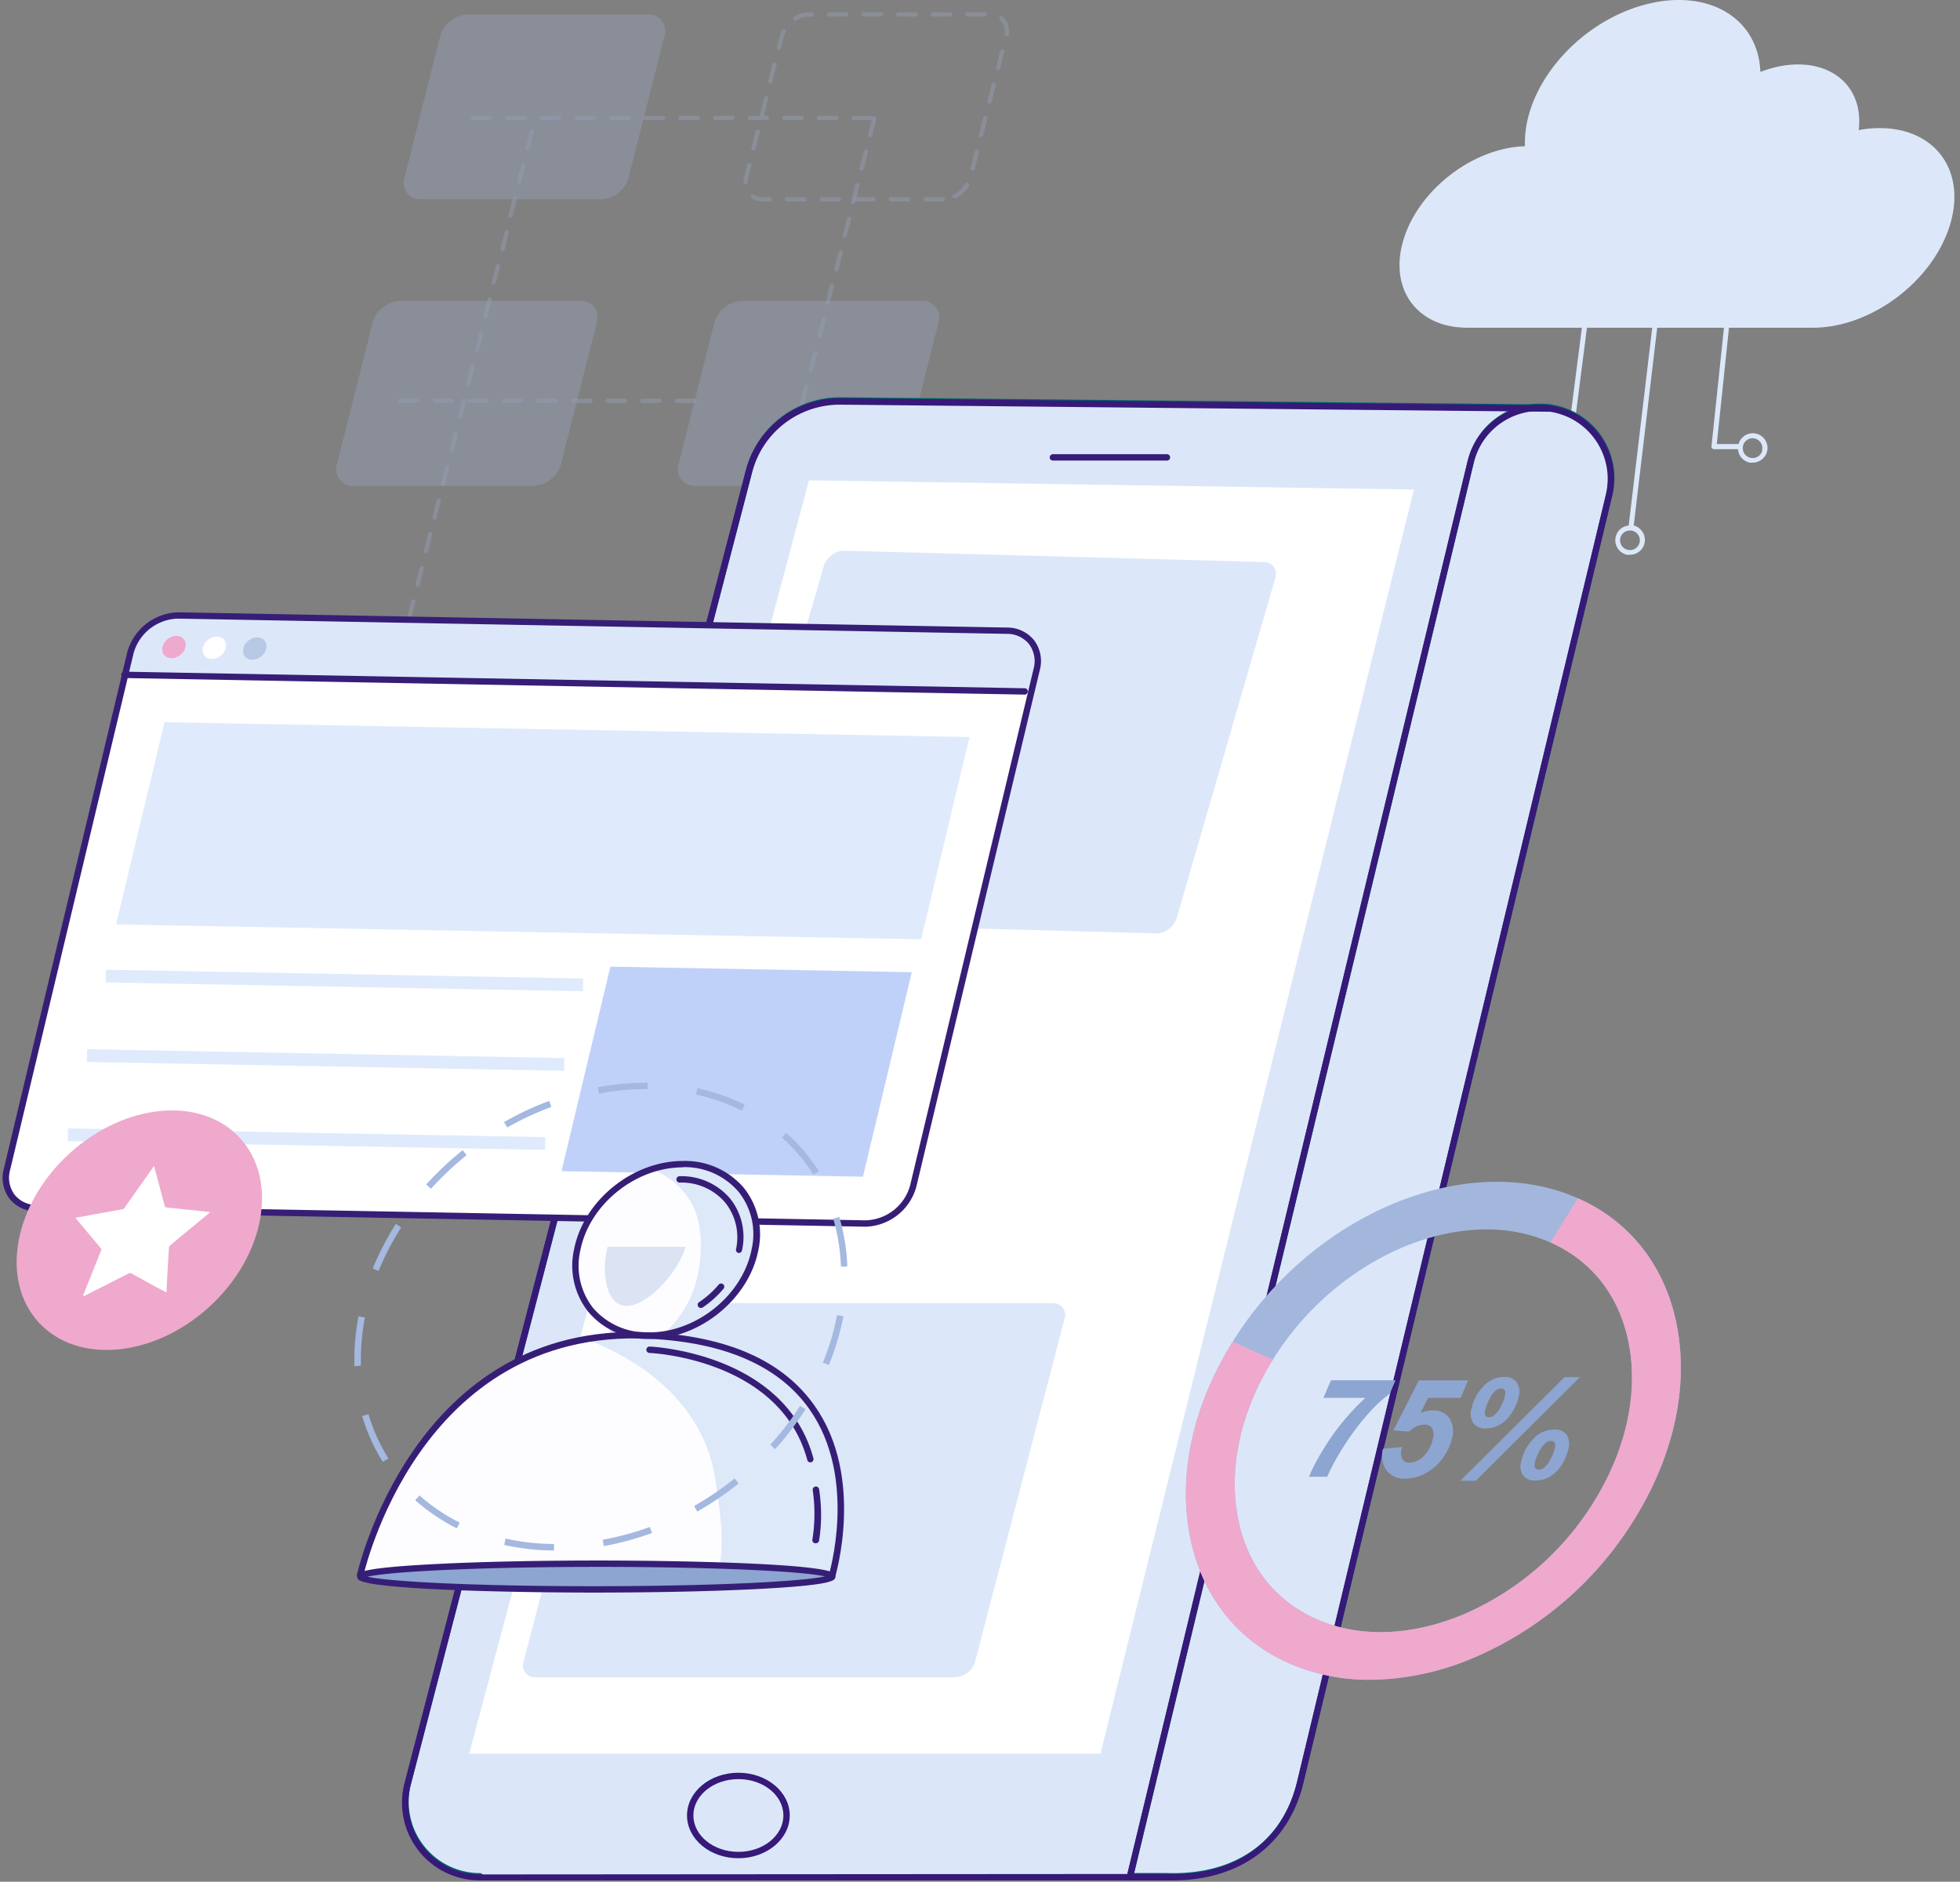 <svg xmlns="http://www.w3.org/2000/svg" width="324" height="311"><rect width="100%" height="100%" fill="#808080" stroke="none"/><g opacity=".5" fill="#a4b8e0"><path d="M99.384 32.942H69.598a2.729 2.729 0 01-2.73-3.614L72.759 6a4.973 4.973 0 014.552-3.614h29.787A2.74 2.74 0 01109.827 6l-5.901 23.328a4.952 4.952 0 01-4.542 3.614zM88.258 80.293H58.439a2.729 2.729 0 01-2.728-3.614l5.89-23.338a4.963 4.963 0 014.53-3.604h29.787a2.729 2.729 0 012.729 3.604l-5.9 23.338a4.963 4.963 0 01-4.49 3.614zm48.784-77.549a.358.358 0 010-.716h2.845a.358.358 0 010 .716zm5.721 0a.358.358 0 110-.716h2.856a.358.358 0 01.01.716zm5.722 0a.358.358 0 110-.716h2.855a.358.358 0 01.01.716zm5.731 0a.358.358 0 110-.716h2.856a.358.358 0 110 .716zm5.69 0a.358.358 0 010-.716h2.856a.358.358 0 01.031.716zm-28.448.696a.358.358 0 01-.19-.664 4.847 4.847 0 012.508-.748h.41a.369.369 0 01.359.358c0 .198-.16.358-.358.358h-.411a4.099 4.099 0 00-2.108.643.358.358 0 01-.21.053zM166.365 6a.358.358 0 01-.295-.41c.01-.159.01-.317 0-.475a2.297 2.297 0 00-.78-1.791.359.359 0 11.464-.548 3.024 3.024 0 011.054 2.339c.015.193.015.387 0 .58a.358.358 0 01-.443.305zM128.75 8.255h-.085a.348.348 0 01-.253-.432l.475-1.897c.076-.317.19-.625.337-.916a.369.369 0 01.484-.169.38.38 0 01.159.485c-.125.244-.22.502-.285.769l-.485 1.896a.348.348 0 01-.347.264zm36.235 3.35h-.095a.348.348 0 01-.253-.432l.695-2.781a.348.348 0 01.432-.253.348.348 0 01.264.432l-.696 2.771a.358.358 0 01-.347.263zm-37.637 2.192h-.105a.348.348 0 01-.253-.432l.695-2.771a.358.358 0 01.432-.263.369.369 0 01.264.432l-.706 2.781a.348.348 0 01-.327.253zm36.235 3.298h-.084a.348.348 0 01-.263-.432l.695-2.771a.369.369 0 01.443-.264.348.348 0 01.252.432l-.695 2.814a.358.358 0 01-.348.221zm-37.72 2.255a.358.358 0 01-.253-.443l.695-2.77a.36.36 0 01.696.178l-.706 2.771a.348.348 0 01-.338.264zm36.235 3.298a.348.348 0 01-.264-.432l.696-2.771a.358.358 0 01.442-.253.348.348 0 01.253.432l-.695 2.77a.369.369 0 01-.348.254zm-37.542 2.244h-.095a.348.348 0 01-.253-.432l.696-2.771a.358.358 0 11.695.168l-.695 2.772a.358.358 0 01-.348.263zm36.14 3.298a.348.348 0 01-.263-.432l.706-2.782a.348.348 0 01.432-.253.348.348 0 01.253.432l-.696 2.772a.358.358 0 01-.347.263zm-37.467 2.265a.369.369 0 01-.348-.368c.012-.285.054-.568.126-.843l.506-2.023a.369.369 0 01.432-.264.358.358 0 01.263.443l-.505 2.023a3.16 3.16 0 00-.106.685.369.369 0 01-.369.347zm34.58 2.35a.369.369 0 01-.316-.19.358.358 0 01.158-.484 4.858 4.858 0 001.939-1.781.348.348 0 01.485-.116c.167.1.223.316.126.485a5.542 5.542 0 01-2.223 2.044.306.306 0 01-.18.042zm-30.565.495h.009zm-1.17 0a3.467 3.467 0 01-1.792-.474.358.358 0 01-.116-.495.348.348 0 01.485-.116c.43.252.923.38 1.422.369h1.17a.358.358 0 01.003.716zm1.169 0zm5.732 0h-2.866a.358.358 0 010-.716h2.866a.358.358 0 110 .716zm5.721 0h-2.866a.358.358 0 110-.716h2.866a.358.358 0 110 .716zm5.71 0h-2.854a.358.358 0 010-.716h2.855a.358.358 0 010 .716zm2.856 0a.358.358 0 010-.716h2.856a.358.358 0 010 .716zm8.588 0h-2.856a.358.358 0 110-.716h2.856a.358.358 0 110 .716zm-11.159 46.993h-29.786a2.729 2.729 0 01-2.719-3.614l5.89-23.338a4.963 4.963 0 014.552-3.604h29.776a2.718 2.718 0 012.73 3.604l-5.89 23.338a4.973 4.973 0 01-4.553 3.614zM109.057 65.88h-2.887a.358.358 0 000 .716h2.866a.358.358 0 000-.717zm-5.721 0h-2.866a.358.358 0 000 .716h2.866a.358.358 0 000-.717z" opacity=".5"/><path d="M97.614 65.88H94.76a.358.358 0 000 .716h2.855a.358.358 0 000-.717zm17.164 0h-2.866a.358.358 0 000 .716h2.866a.358.358 0 000-.717zm-22.885 0h-2.855a.358.358 0 000 .716h2.855a.358.358 0 000-.717zm-17.164 0h-2.855a.358.358 0 000 .716h2.855a.358.358 0 000-.717zm-5.711 0h-2.887a.358.358 0 000 .716h2.866a.358.358 0 000-.717zm11.432 0h-2.855a.358.358 0 000 .716h2.855a.358.358 0 000-.717zm5.7 0h-2.834a.358.358 0 000 .716h2.835a.358.358 0 000-.717zm-5.12-46.024h-2.866a.358.358 0 01-.358-.359.38.38 0 01.358-.358h2.866c.198 0 .358.16.358.358a.358.358 0 01-.358.169zm5.721 0h-2.866a.358.358 0 010-.717h2.866c.198 0 .358.16.358.358a.358.358 0 01-.358.19zm5.721 0h-2.865a.358.358 0 010-.717h2.865c.198 0 .359.16.359.358a.369.369 0 01-.359.2zm5.722 0h-2.866a.358.358 0 010-.717h2.866a.348.348 0 01.348.358.358.358 0 01-.348.222zm2.855 0a.358.358 0 110-.717h2.866a.358.358 0 110 .717zm8.577 0h-2.855a.358.358 0 110-.706h2.855c.198 0 .358.16.358.358a.358.358 0 01-.358.242zm2.866 0a.358.358 0 010-.717h2.855a.358.358 0 110 .717zm8.577 0h-2.856a.358.358 0 010-.717h2.856c.197 0 .358.16.358.358a.358.358 0 01-.358.295zm5.72 0h-2.865a.358.358 0 010-.706h2.855c.198 0 .359.16.359.358a.358.358 0 01-.348.295zm2.856 0a.358.358 0 01-.358-.359.369.369 0 01.358-.358h2.866a.358.358 0 010 .717zm8.588 0h-2.866a.369.369 0 01-.359-.359c0-.198.16-.358.359-.358h2.866c.197 0 .358.16.358.358a.369.369 0 01-.359.348zm2.855 0a.358.358 0 01-.358-.359.358.358 0 01.358-.347h2.866a.369.369 0 01.358.358.358.358 0 01-.358.348zm-53.884 5.025h-.095a.348.348 0 01-.253-.432l.696-2.781a.348.348 0 01.432-.253.348.348 0 01.263.432l-.695 2.771a.369.369 0 01-.348.263zm-1.412 5.543h-.084a.348.348 0 01-.263-.432l.706-2.782a.369.369 0 01.442-.263.348.348 0 01.253.432l-.695 2.77a.358.358 0 01-.317.275zm-1.401 5.552h-.084a.348.348 0 01-.264-.453l.696-2.77a.369.369 0 01.442-.264.358.358 0 01.253.442l-.695 2.771a.369.369 0 01-.306.274zM82.99 41.52a.369.369 0 01-.264-.432l.706-2.782a.348.348 0 01.432-.253.348.348 0 01.253.432l-.695 2.771a.358.358 0 01-.432.264zm-1.36 5.573h-.084a.358.358 0 01-.263-.432l.706-2.77a.353.353 0 01.684.168l-.737 2.74a.358.358 0 01-.306.263zm-1.401 5.553h-.084a.369.369 0 01-.264-.442l.706-2.771a.348.348 0 01.432-.253c.192.046.31.24.264.432l-.706 2.77a.369.369 0 01-.348.233zm-1.401 5.542h-.053a.369.369 0 01-.263-.432l.706-2.77a.348.348 0 01.431-.264.369.369 0 01.264.432l-.706 2.771a.358.358 0 01-.38.232zm-1.402 5.543h-.084a.348.348 0 01-.253-.496l.696-2.77a.369.369 0 01.432-.264c.193.051.31.248.263.442l-.706 2.771a.348.348 0 01-.348.285zm-1.401 5.552h-.084a.348.348 0 01-.253-.432l.695-2.781a.348.348 0 01.432-.253c.192.047.31.24.264.432l-.706 2.77a.358.358 0 01-.348.233zm-1.465 5.543a.348.348 0 01-.253-.432l.696-2.772a.358.358 0 01.432-.263.348.348 0 01.263.432l-.706 2.771a.337.337 0 01-.358.264zm-1.327 5.49h-.095a.348.348 0 01-.253-.433l.695-2.771a.369.369 0 01.432-.263.358.358 0 01.264.442l-.696 2.803a.369.369 0 01-.347.253zm-1.402 5.541h-.094a.348.348 0 01-.253-.432l.695-2.781a.358.358 0 01.443-.253.348.348 0 01.253.432l-.696 2.77a.358.358 0 01-.348.296zm-1.401 5.542h-.084a.348.348 0 01-.264-.432l.696-2.77a.369.369 0 01.442-.264.348.348 0 01.253.432l-.695 2.782a.358.358 0 01-.348.284zm-1.401 5.553h-.085a.358.358 0 01-.263-.442l.706-2.719a.348.348 0 01.432-.253.348.348 0 01.253.432l-.696 2.772a.369.369 0 01-.347.21zm-1.402 5.574h-.084a.369.369 0 01-.263-.432l.706-2.771a.337.337 0 01.432-.263.348.348 0 01.252.432l-.695 2.728a.358.358 0 01-.348.306zm-1.401 5.542h-.095a.358.358 0 01-.263-.432l.706-2.77a.358.358 0 11.685.178l-.696 2.771a.358.358 0 01-.337.253zm-1.486 5.553a.369.369 0 01-.263-.432l.706-2.782a.348.348 0 01.432-.253c.192.047.31.24.263.432l-.706 2.772a.369.369 0 01-.347.263zm-1.317 5.542h-.084a.358.358 0 01-.263-.432l.706-2.77a.358.358 0 01.432-.264.369.369 0 01.263.432l-.706 2.77a.348.348 0 01-.348.264z" opacity=".5"/><path d="M143.838 22.637h-.084a.348.348 0 01-.264-.432l.706-2.77a.353.353 0 01.685.168l-.695 2.77a.358.358 0 01-.348.296zm-1.401 5.542h-.085a.358.358 0 01-.263-.432l.706-2.77a.358.358 0 01.432-.264.358.358 0 01.253.442l-.696 2.772a.358.358 0 01-.347.284zm-1.402 5.553h-.095a.369.369 0 01-.263-.432l.706-2.781a.348.348 0 01.432-.253.348.348 0 01.253.432l-.696 2.77a.358.358 0 01-.337.264zm-1.464 5.574a.358.358 0 01-.264-.432l.706-2.771a.358.358 0 01.432-.264.369.369 0 01.264.432l-.727 2.73a.358.358 0 01-.348.305zm-1.402 5.553a.358.358 0 01-.263-.432l.706-2.771a.348.348 0 01.432-.253c.192.047.31.24.263.432l-.706 2.77a.369.369 0 01-.369.254zm-1.338 5.542h.021zm-.105 0a.348.348 0 01-.253-.432l.695-2.771a.348.348 0 01.432-.264.369.369 0 01.264.432l-.706 2.772a.348.348 0 01-.327.263zm-1.275 5.542h-.084a.348.348 0 01-.253-.432l.695-2.771a.358.358 0 11.696.169l-.706 2.781a.348.348 0 01-.37.253zm-1.486 5.553a.358.358 0 01-.253-.443l.696-2.77a.348.348 0 01.432-.254.348.348 0 01.263.432l-.706 2.771a.348.348 0 01-.358.264zm-1.306 5.542h-.148a.348.348 0 01-.253-.432l.696-2.771a.358.358 0 01.432-.263.348.348 0 01.263.432l-.695 2.77a.358.358 0 01-.316.264zm-1.486 5.542a.348.348 0 01-.263-.432l.695-2.77a.369.369 0 01.443-.264.358.358 0 01.252.442l-.695 2.771a.358.358 0 01-.369.253zm-1.401 5.553a.348.348 0 01-.264-.432l.696-2.782a.358.358 0 01.442-.252.348.348 0 01.253.432l-.695 2.77a.358.358 0 01-.37.264zm-1.402 5.542a.348.348 0 01-.263-.432l.706-2.77a.353.353 0 11.685.168l-.696 2.781a.358.358 0 01-.368.253zm-1.401 5.553a.358.358 0 01-.263-.432l.706-2.771a.358.358 0 01.684.179l-.695 2.771a.369.369 0 01-.369.253zm-1.401 5.542a.369.369 0 01-.264-.432l.706-2.77a.337.337 0 01.432-.264c.192.046.31.24.264.432l-.706 2.77a.358.358 0 01-.37.264zm-1.402 5.542a.358.358 0 01-.263-.432l.706-2.77a.358.358 0 01.432-.264.369.369 0 01.263.432l-.706 2.782a.358.358 0 01-.369.252zm-1.401 5.553a.369.369 0 01-.264-.442l.706-2.772a.348.348 0 01.432-.252c.192.046.31.24.264.432l-.706 2.77a.358.358 0 01-.369.264zm-1.401 5.542a.348.348 0 01-.253-.432l.695-2.77a.358.358 0 01.432-.264.369.369 0 01.263.432l-.705 2.77a.337.337 0 01-.37.264zm-1.307 5.543h-.095a.348.348 0 01-.253-.432l.696-2.772a.369.369 0 01.432-.263.358.358 0 01.263.443l-.706 2.77a.337.337 0 01-.358.275zm-1.243 4.93h-.095a.348.348 0 01-.253-.431l.537-2.108a.348.348 0 01.432-.253.348.348 0 01.264.432l-.548 2.108a.348.348 0 01-.337.253z" opacity=".5"/></g><path fill="#dce8f9" d="M310.715 21.173a18.75 18.75 0 00-3.466.326c.516-4.056-1.054-7.523-4.215-9.388-3.16-1.865-7.597-1.949-12.033-.221-.368-9.356-9.377-14.182-20.124-10.821-10.748 3.361-19.156 13.697-18.787 23.096-8.503.263-17.417 7.049-20.02 15.246-2.602 8.198 2.055 14.751 10.485 14.751h57.15c9.377 0 19.45-7.375 22.495-16.542 3.045-9.167-2.139-16.447-11.485-16.447z"/><path fill="#dce8f9" d="M291.328 74.382c-.08.433-.336.815-.706 1.054a1.633 1.633 0 01-1.212.231 1.602 1.602 0 01-1.053-.705 1.633 1.633 0 01-.232-1.212 1.6 1.6 0 01.706-1.054c.258-.174.563-.265.874-.263a1.623 1.623 0 011.591 1.949zm.464-1.665a2.434 2.434 0 00-4.394.675h-3.604l2.002-19.082a.413.413 0 00-.821-.084L282.92 73.77a.4.4 0 00.105.327.411.411 0 00.306.136h3.983c.021.417.152.82.379 1.17.355.544.913.923 1.549 1.054.168.015.337.015.506 0a2.444 2.444 0 002.381-1.95 2.403 2.403 0 00-.337-1.79zm-38.006 1.328a1.633 1.633 0 01-.705 1.053 1.58 1.58 0 01-1.212.222 1.612 1.612 0 01-.548-2.93c.258-.173.563-.265.874-.263.113-.01.225-.01.338 0 .432.077.813.328 1.053.696.22.366.292.804.2 1.222zm8.177-20.21a.421.421 0 00-.474.36l-2.455 19.176h-4.415a2.508 2.508 0 00-.369-1.054 2.434 2.434 0 00-1.549-1.054 2.392 2.392 0 00-1.833.348 2.434 2.434 0 00-.717 3.382c.352.547.911.928 1.55 1.054.165.041.334.062.505.063a2.445 2.445 0 002.392-1.95h4.804a.432.432 0 00.411-.357l2.508-19.546a.411.411 0 00-.358-.421zm8.85 34.582a1.612 1.612 0 01-.474 2.233 1.633 1.633 0 01-1.211.232 1.601 1.601 0 01-1.054-.706 1.633 1.633 0 01-.232-1.211 1.633 1.633 0 011.644-1.286 1.62 1.62 0 011.327.738zm2.772-34.581a.41.41 0 00-.464.358l-3.888 32.663a2.528 2.528 0 00-1.106.38 2.444 2.444 0 00-1.054 1.548 2.445 2.445 0 001.886 2.898c.168.016.338.016.506 0a2.444 2.444 0 002.044-3.783 2.434 2.434 0 00-1.444-1.053l3.878-32.663a.4.4 0 00-.358-.348z"/><path fill="#cceaee" d="M192.875 310.073h-6.059l56.329-233.826c1.524-6.31 7.867-10.198 14.182-8.693 6.318 1.515 10.21 7.866 8.692 14.183l-51.039 212.71c-2.318 9.663-9.988 16.016-22.105 15.626z"/><path fill="#cceaee" d="M256.284 66.912l-117.261-1.17a15.52 15.52 0 00-15.183 11.59L67.438 294.237a12.285 12.285 0 0011.895 15.383l123.773-1.59"/><path fill="#dbe7f8" d="M192.875 310.073h-6.059l56.329-233.826c1.524-6.31 7.867-10.198 14.182-8.693 6.318 1.515 10.21 7.866 8.692 14.183l-51.039 212.71c-2.318 9.663-9.988 16.016-22.105 15.626z"/><path fill="#dbe7f8" d="M256.284 67.365l-117.261-1.18a15.52 15.52 0 00-15.183 11.59L67.438 294.69a12.296 12.296 0 0011.895 15.383l117.25.18"/><path fill="#01606a" d="M243.66 76.352c1.456-6.034 7.527-9.747 13.561-8.292 6.035 1.455 9.747 7.526 8.293 13.56l-51.05 212.712c-2.413 10.041-10.262 15.594-21.568 15.225h-5.405zm-49.763 234.259c11.137 0 19.166-5.943 21.59-16.048l51.049-212.7c1.582-6.599-2.484-13.232-9.083-14.814-6.599-1.583-13.231 2.483-14.814 9.082L186.31 309.957a.506.506 0 00.094.453c.099.127.25.201.411.2z"/><path fill="#01606a" d="M79.333 310.6a12.823 12.823 0 01-12.412-16.047l56.402-216.884a16.037 16.037 0 0115.51-12.011h.158l117.272 1.18a.516.516 0 01.516.527.537.537 0 01-.527.527l-117.24-1.18h-.179a14.983 14.983 0 00-14.488 11.274l-56.402 216.83a11.78 11.78 0 0011.39 14.752c.291 0 .527.235.527.526a.527.527 0 01-.527.506z"/><path fill="#361979" d="M243.598 76.521c1.454-6.035 7.526-9.747 13.56-8.292 6.035 1.454 9.747 7.526 8.292 13.56L214.4 294.5c-2.401 10.042-10.293 15.605-21.567 15.226h-5.406zm-49.764 234.258c11.137 0 19.166-5.942 21.6-16.047l51.038-212.7c1.586-6.6-2.478-13.234-9.077-14.82-6.599-1.586-13.234 2.478-14.82 9.077l-56.328 233.837-.158.653h7.745z"/><path fill="#361979" d="M79.27 310.769a12.823 12.823 0 01-12.401-16.047L123.26 77.838a16.037 16.037 0 0115.573-12.012h.158l117.272 1.17v1.054L138.99 66.88h-.158a14.983 14.983 0 00-14.52 11.221L67.88 295.038a11.78 11.78 0 0011.39 14.75l107.557-.073v1.054z"/><path fill="#fff" d="M181.906 289.833H77.563l56.17-210.446 100.002 1.517z"/><path fill="#361e77" d="M192.906 76.12h-18.828a.527.527 0 110-1.053h18.828a.537.537 0 01.527.527.527.527 0 01-.527.527z"/><path fill="#361979" d="M129.498 300.043c0 3.319-3.33 6.016-7.44 6.016-4.108 0-7.438-2.708-7.438-6.016 0-3.309 3.33-6.006 7.439-6.006 4.13 0 7.439 2.687 7.439 6.006zm1.053 0c0-3.899-3.803-7.06-8.492-7.06-4.689 0-8.492 3.15-8.492 7.06 0 3.909 3.803 7.07 8.492 7.07 4.678 0 8.492-3.172 8.492-7.07z"/><path fill="#dce8f9" d="M191.136 154.26l-69.393-1.876a1.97 1.97 0 01-1.855-2.698l16.28-56.117a3.656 3.656 0 013.382-2.56l69.382 1.875a1.97 1.97 0 011.865 2.698l-16.278 56.16a3.667 3.667 0 01-3.383 2.517z"/><path fill="#fff" d="M142.11 202.19L6.905 199.703a5.669 5.669 0 01-5.616-7.375l19.967-83.555a9.588 9.588 0 019.051-7.017l135.205 2.486a5.669 5.669 0 015.615 7.376l-19.966 83.555a9.588 9.588 0 01-9.051 7.017z"/><path fill="#dce8f9" d="M170.443 114.368l.874-3.677a4.973 4.973 0 00-4.93-6.427L29.41 101.745a8.43 8.43 0 00-7.955 6.196l-.874 3.677z"/><path fill="#361e77" d="M6.073 199.155a4.626 4.626 0 01-3.667-1.717 4.71 4.71 0 01-.737-4.067l20.398-85.346a7.808 7.808 0 017.376-5.784l136.975 2.518a4.65 4.65 0 013.698 1.707 4.73 4.73 0 01.738 4.077l-20.4 85.346a7.84 7.84 0 01-7.427 5.795zm137.059 3.583a8.977 8.977 0 008.345-6.607l20.399-85.345a5.753 5.753 0 00-.928-4.963 5.69 5.69 0 00-4.51-2.107l-136.974-2.519a8.977 8.977 0 00-8.43 6.596L.637 193.14a5.753 5.753 0 00.927 4.963 5.658 5.658 0 004.51 2.107l136.975 2.529h.084z"/><path fill="#361e77" d="M169.389 114.8l-148.828-2.74a.527.527 0 01-.517-.537.506.506 0 01.527-.516l148.818 2.74a.516.516 0 01.516.537.527.527 0 01-.516.516z"/><path fill="#efa9cd" d="M27.127 108.244c-.582-.727-.326-1.9.573-2.62.898-.722 2.1-.718 2.682.009.582.726.326 1.9-.572 2.62-.9.721-2.1.717-2.683-.01z"/><path fill="#fff" d="M33.801 108.368c-.583-.726-.326-1.9.572-2.62.9-.721 2.1-.717 2.683.01.582.725.326 1.899-.573 2.62-.898.72-2.1.717-2.682-.01z"/><path fill="#b7c9e5" d="M40.49 108.495c-.583-.727-.327-1.9.572-2.62.899-.722 2.1-.718 2.682.008.583.727.327 1.9-.572 2.621-.899.721-2.1.717-2.682-.01z"/><path fill="#dfebfc" d="M152.267 155.24l-133.076-2.456 7.997-33.422 133.076 2.445z"/><path fill="#c0d1f9" d="M142.647 194.477l-49.827-.916 8.082-33.802 49.827.917z"/><path fill="#dfebfc" d="M96.371 163.821l-78.895-1.445.04-2.107 78.894 1.445zm-3.124 13.154l-78.895-1.46.04-2.107 78.894 1.46zm-3.149 13.066l-78.894-1.446.038-2.106 78.895 1.445z"/><path fill="#efa9cd" d="M6.369 218.523c-6.386-6.998-4.102-19.479 5.101-27.877 9.204-8.397 21.84-9.532 28.226-2.534 6.386 6.998 4.102 19.479-5.101 27.876-9.204 8.398-21.84 9.533-28.226 2.535z"/><path fill="#fff" d="M13.765 214.033l.621-1.549 2.34-5.858a.263.263 0 00-.064-.306c-1.053-1.317-2.18-2.623-3.277-3.94a35.057 35.057 0 00-.8-.96s-.085-.073-.053-.126c.032-.052.105-.052.158-.063l3.245-.6 4.278-.77a.569.569 0 00.38-.263c1.548-2.202 3.108-4.394 4.667-6.596 0-.074.095-.2.18-.21.083-.011.073.115.094.189.569 2.107 1.134 4.215 1.696 6.322.027.152.162.26.316.253l6.322.664.738.084h.116a.57.57 0 01-.106.137l-2.107 1.76-3.16 2.591-1.234 1.054a.39.39 0 00-.179.327c-.14 2.205-.27 4.404-.39 6.596v.779c0 .032-.105 0-.147 0l-1.991-1.053-3.699-2.044a.4.4 0 00-.421 0l-7.218 3.666-.126.063c-.18-.01-.221-.031-.18-.147z"/><path fill="#dce8f9" d="M157.904 277.21H88.49a1.97 1.97 0 01-1.929-2.655l14.752-56.54a3.656 3.656 0 013.308-2.644h69.415a1.97 1.97 0 011.928 2.645l-14.751 56.539a3.656 3.656 0 01-3.309 2.655z"/><path fill="#a3b7dd" d="M245.705 203.19c3.641-.03 7.248.702 10.59 2.15 7.048 3.12 11.674 9.178 13.064 17.312 1.391 8.134-.695 17.206-5.89 25.561a47.214 47.214 0 01-21.568 18.608c-8.63 3.614-17.259 3.888-24.307.758-7.05-3.129-11.675-9.198-13.066-17.322-1.39-8.123.696-17.195 5.89-25.55 8.271-13.308 22.496-21.516 35.287-21.516zm-2.065 70.775a57.951 57.951 0 0026.489-22.801c6.353-10.22 8.934-21.284 7.196-31.368-1.739-10.083-7.586-17.817-16.49-21.757-18.291-8.114-43.905 2.528-57.076 23.717-6.353 10.22-8.935 21.263-7.196 31.357 1.738 10.094 7.586 17.828 16.49 21.768a33.01 33.01 0 0013.454 2.74 44.443 44.443 0 0017.133-3.656z"/><path fill="#efa9cd" d="M226.507 277.62a33.01 33.01 0 01-13.455-2.739c-8.903-3.94-14.75-11.674-16.49-21.768-1.738-10.094.844-21.136 7.197-31.357l6.66 2.95c-5.195 8.356-7.282 17.428-5.89 25.551 1.39 8.124 6.016 14.193 13.065 17.322 7.048 3.13 15.678 2.856 24.307-.758a47.214 47.214 0 0021.568-18.608c5.195-8.355 7.281-17.427 5.89-25.561-1.39-8.134-6.016-14.193-13.065-17.312l4.541-7.301c8.904 3.94 14.751 11.674 16.49 21.757 1.738 10.084-.843 21.147-7.196 31.368a57.951 57.951 0 01-26.49 22.8 44.443 44.443 0 01-17.132 3.657z"/><path fill="#8da5d1" d="M218.774 231.028l1.243-2.918h10.673l-.958 2.244a19.28 19.28 0 00-2.782 2.455 36.163 36.163 0 00-3.066 3.667 43.665 43.665 0 00-2.54 3.846 31.715 31.715 0 00-1.949 3.75h-3.013a25.896 25.896 0 011.665-3.34 41.788 41.788 0 013.35-5.036 41.16 41.16 0 014.3-4.668zm9.841 8.408l3.16-.284c0 .148-.063.263-.084.337a2.216 2.216 0 00.137 1.686c.268.387.721.604 1.191.569a3.414 3.414 0 002.276-1.054 5.542 5.542 0 001.57-2.971 2.107 2.107 0 00-.148-1.696c-.287-.4-.763-.62-1.254-.58a3.16 3.16 0 00-1.264.285 5.628 5.628 0 00-1.306.874l-2.56-.2 4.214-8.26h8.134l-1.222 2.886h-5.374l-1.285 2.497a6.44 6.44 0 011.053-.316 4.17 4.17 0 01.938-.105 3.214 3.214 0 012.771 1.243c.64.995.809 2.22.464 3.35a8.81 8.81 0 01-1.55 3.31 8.25 8.25 0 01-2.855 2.497 7.123 7.123 0 01-3.297.874 3.667 3.667 0 01-3.098-1.338 4.215 4.215 0 01-.611-3.604zm25.066 2.35a8.429 8.429 0 01.706-1.78 5.142 5.142 0 011.054-1.486c.25-.231.576-.365.916-.38a.717.717 0 01.611.264.959.959 0 01.085.77 7.25 7.25 0 01-1.054 2.528c-.537.8-1.064 1.19-1.591 1.19a.695.695 0 01-.611-.252 1.054 1.054 0 01-.074-.822zm-2.223-.242a2.771 2.771 0 00.316 2.297c.5.596 1.258.913 2.033.853a4.857 4.857 0 002.33-.6 5.711 5.711 0 001.97-1.929 7.892 7.892 0 001.137-2.623 2.982 2.982 0 00-.295-2.455 2.35 2.35 0 00-2.012-.822 4.636 4.636 0 00-3.53 1.602 7.766 7.766 0 00-1.95 3.708zm-5.953-8.387a7.565 7.565 0 01.642-1.813 4.942 4.942 0 011.054-1.485c.248-.237.574-.376.917-.39a.685.685 0 01.6.274.97.97 0 01.095.759 7.376 7.376 0 01-1.053 2.528c-.538.801-1.054 1.201-1.591 1.201a.685.685 0 01-.601-.263 1.054 1.054 0 01-.063-.822zm15.657-5.553h-2.54l-17.227 17.132h2.55zm-17.933 5.268a2.74 2.74 0 00.337 2.34 2.35 2.35 0 002.023.863 4.72 4.72 0 002.329-.61 5.616 5.616 0 001.97-1.929c.534-.795.92-1.68 1.138-2.613a2.982 2.982 0 00-.295-2.466 2.35 2.35 0 00-2.034-.885 4.678 4.678 0 00-3.53 1.602 7.755 7.755 0 00-1.938 3.698z"/><path fill="#fdfdff" d="M97.381 216.088c-4.335-5.79-2.147-14.753 4.887-20.02 7.035-5.265 16.251-4.84 20.586.95 4.335 5.79 2.147 14.753-4.888 20.02-7.034 5.265-16.25 4.84-20.585-.95z"/><path fill="#dde8f8" d="M112.882 192.37a16.7 16.7 0 00-5.184.853 13.065 13.065 0 016.322 5.11c2.318 3.636 2.254 9.483.895 14.046a17.912 17.912 0 01-5.331 8.187c7.302-1.001 13.897-6.891 15.278-14.014 1.485-7.829-3.857-14.182-11.98-14.182z"/><path fill="#fdfdff" d="M59.577 260.552s8.746-41.672 47.773-39.828c41.967 1.98 30.177 39.828 30.177 39.828"/><path fill="#8da5d1" d="M59.577 260.552c0-1.176 17.45-2.129 38.975-2.129 21.525 0 38.975.953 38.975 2.129 0 1.175-17.45 2.128-38.975 2.128-21.525 0-38.975-.953-38.975-2.128z"/><path fill="#dde8f8" d="M107.35 220.724c-1.433-.064-9.546.39-10.895.432 12.95 4.857 20.399 13.434 21.81 23.496.707 5.09 1.423 8.63.77 13.971l11.759.57 6.733 1.359s11.843-37.847-30.177-39.828z"/><path fill="#361e77" d="M112.882 192.897a11.695 11.695 0 019.209 4.077 11.21 11.21 0 012.16 9.483c-1.476 7.586-9.083 13.75-16.954 13.75a11.696 11.696 0 01-9.261-4.046 11.306 11.306 0 01-2.108-9.483c1.476-7.575 9.083-13.75 16.954-13.75zm-5.532 28.385c8.303 0 16.416-6.585 17.996-14.604a12.307 12.307 0 00-2.391-10.367 12.739 12.739 0 00-10.073-4.436c-8.345 0-16.416 6.553-17.986 14.603a12.286 12.286 0 002.381 10.368 12.707 12.707 0 0010.073 4.436z"/><path fill="#361e77" d="M115.863 216.172a.548.548 0 01-.442-.232.537.537 0 01.147-.738 14.825 14.825 0 003.225-2.887.548.548 0 01.748-.073c.22.19.248.523.063.748a16.658 16.658 0 01-3.445 3.098.632.632 0 01-.296.084zm6.322-9.093h-.105a.527.527 0 01-.41-.622 9.188 9.188 0 00-1.803-7.723 9.483 9.483 0 00-7.523-3.287.527.527 0 110-1.054 10.536 10.536 0 018.335 3.677 10.168 10.168 0 011.98 8.577.537.537 0 01-.474.432zM98.963 258.96c19.861 0 33.938.77 37.394 1.57-3.582.833-18.355 1.623-38.216 1.623s-33.938-.769-37.394-1.57c3.582-.832 18.355-1.622 38.216-1.622zm-.822 4.247c10.42 0 20.262-.221 27.753-.622 11.949-.643 12.096-1.39 12.202-1.928a.643.643 0 00-.148-.558c-1.486-1.739-26.141-2.192-38.985-2.192-10.41 0-20.251.221-27.7.622-11.949.642-12.096 1.38-12.202 1.928a.643.643 0 00.148.558c1.433 1.739 26.088 2.192 38.932 2.192z"/><path fill="#361e77" d="M138.032 260.71l-1.053-.306c.052-.168 4.868-16.078-3.161-27.479-5.016-7.144-13.95-11.074-26.573-11.674-38.164-1.792-47.151 38.985-47.236 39.417l-1.053-.222c.095-.421 9.325-42.146 48.31-40.25 12.97.612 22.19 4.7 27.395 12.139 8.387 11.822 3.413 28.217 3.371 28.375z"/><path fill="#361e77" d="M133.955 241.68a.516.516 0 01-.506-.39c-4.51-16.742-25.878-17.68-26.099-17.69a.527.527 0 01-.506-.537.548.548 0 01.548-.517c.221 0 22.359.98 27.068 18.471a.537.537 0 01-.368.653zm.864 13.372h-.106a.527.527 0 01-.421-.612c.434-2.706.452-5.464.053-8.176a.534.534 0 011.053-.168 27.594 27.594 0 010 8.545.527.527 0 01-.58.41z"/><path fill="#a4b8e0" d="M98.942 180.748l.061-.011.002.011zm-.127-1.054a43.788 43.788 0 017.998-.748h.242V180h-.232a42.644 42.644 0 00-7.82.737zm23.823 3.857a33.718 33.718 0 00-7.586-2.655l.232-1.054c2.706.594 5.33 1.51 7.818 2.729zm-38.816 2.803c.015-.01.03-.018.046-.027l.017.027zm-.516-.896a49.754 49.754 0 017.48-3.509l.359.99a49.669 49.669 0 00-7.277 3.388zm51.154 8.671a28.68 28.68 0 00-5.184-6.1l.696-.79a29.934 29.934 0 015.384 6.321zm-63.219 2.34l-.78-.717a51.915 51.915 0 016.017-5.658l.653.822a51.556 51.556 0 00-5.89 5.553zm67.771 12.875a31.851 31.851 0 00-1.275-7.923l1.001-.295a32.916 32.916 0 011.328 8.187zm-76.421.706l-.98-.4a46.761 46.761 0 013.825-7.376l.885.57a45.464 45.464 0 00-3.73 7.206zM137 225.591l-.98-.4a40.356 40.356 0 002.328-7.723v-.127l1.054.19v.116a41.976 41.976 0 01-2.413 7.987zm-78.424.2v-1.137c.005-2.388.238-4.77.696-7.112l1.054.2a37.004 37.004 0 00-.675 6.912v1.053zm69.541 13.698l-.78-.716a48.549 48.549 0 004.932-6.417l.885.569a49.827 49.827 0 01-5.037 6.596zm-64.841 2.107a30.661 30.661 0 01-3.414-7.565l1.054-.295a29.28 29.28 0 003.298 7.302zm51.987 8.219zm-.516-.917a50.926 50.926 0 006.69-4.552l.664.833a53.069 53.069 0 01-6.838 4.636zm-39.228 3.688a31.61 31.61 0 01-6.88-4.647l.706-.79a30.081 30.081 0 006.648 4.489zm24.297 2.94l-.19-1.054a46.53 46.53 0 007.787-2.107l.369.99a48.467 48.467 0 01-7.934 2.17zm-8.24.727a38.909 38.909 0 01-8.228-.917l.221-1.054c2.63.584 5.314.885 8.008.896z"/><path fill="#8ca4d3" d="M100.438 206.046c-1.054 4.025-.38 9.778 3.161 9.778 3.54 0 8.65-5.753 9.736-9.778z" opacity=".3"/></svg>